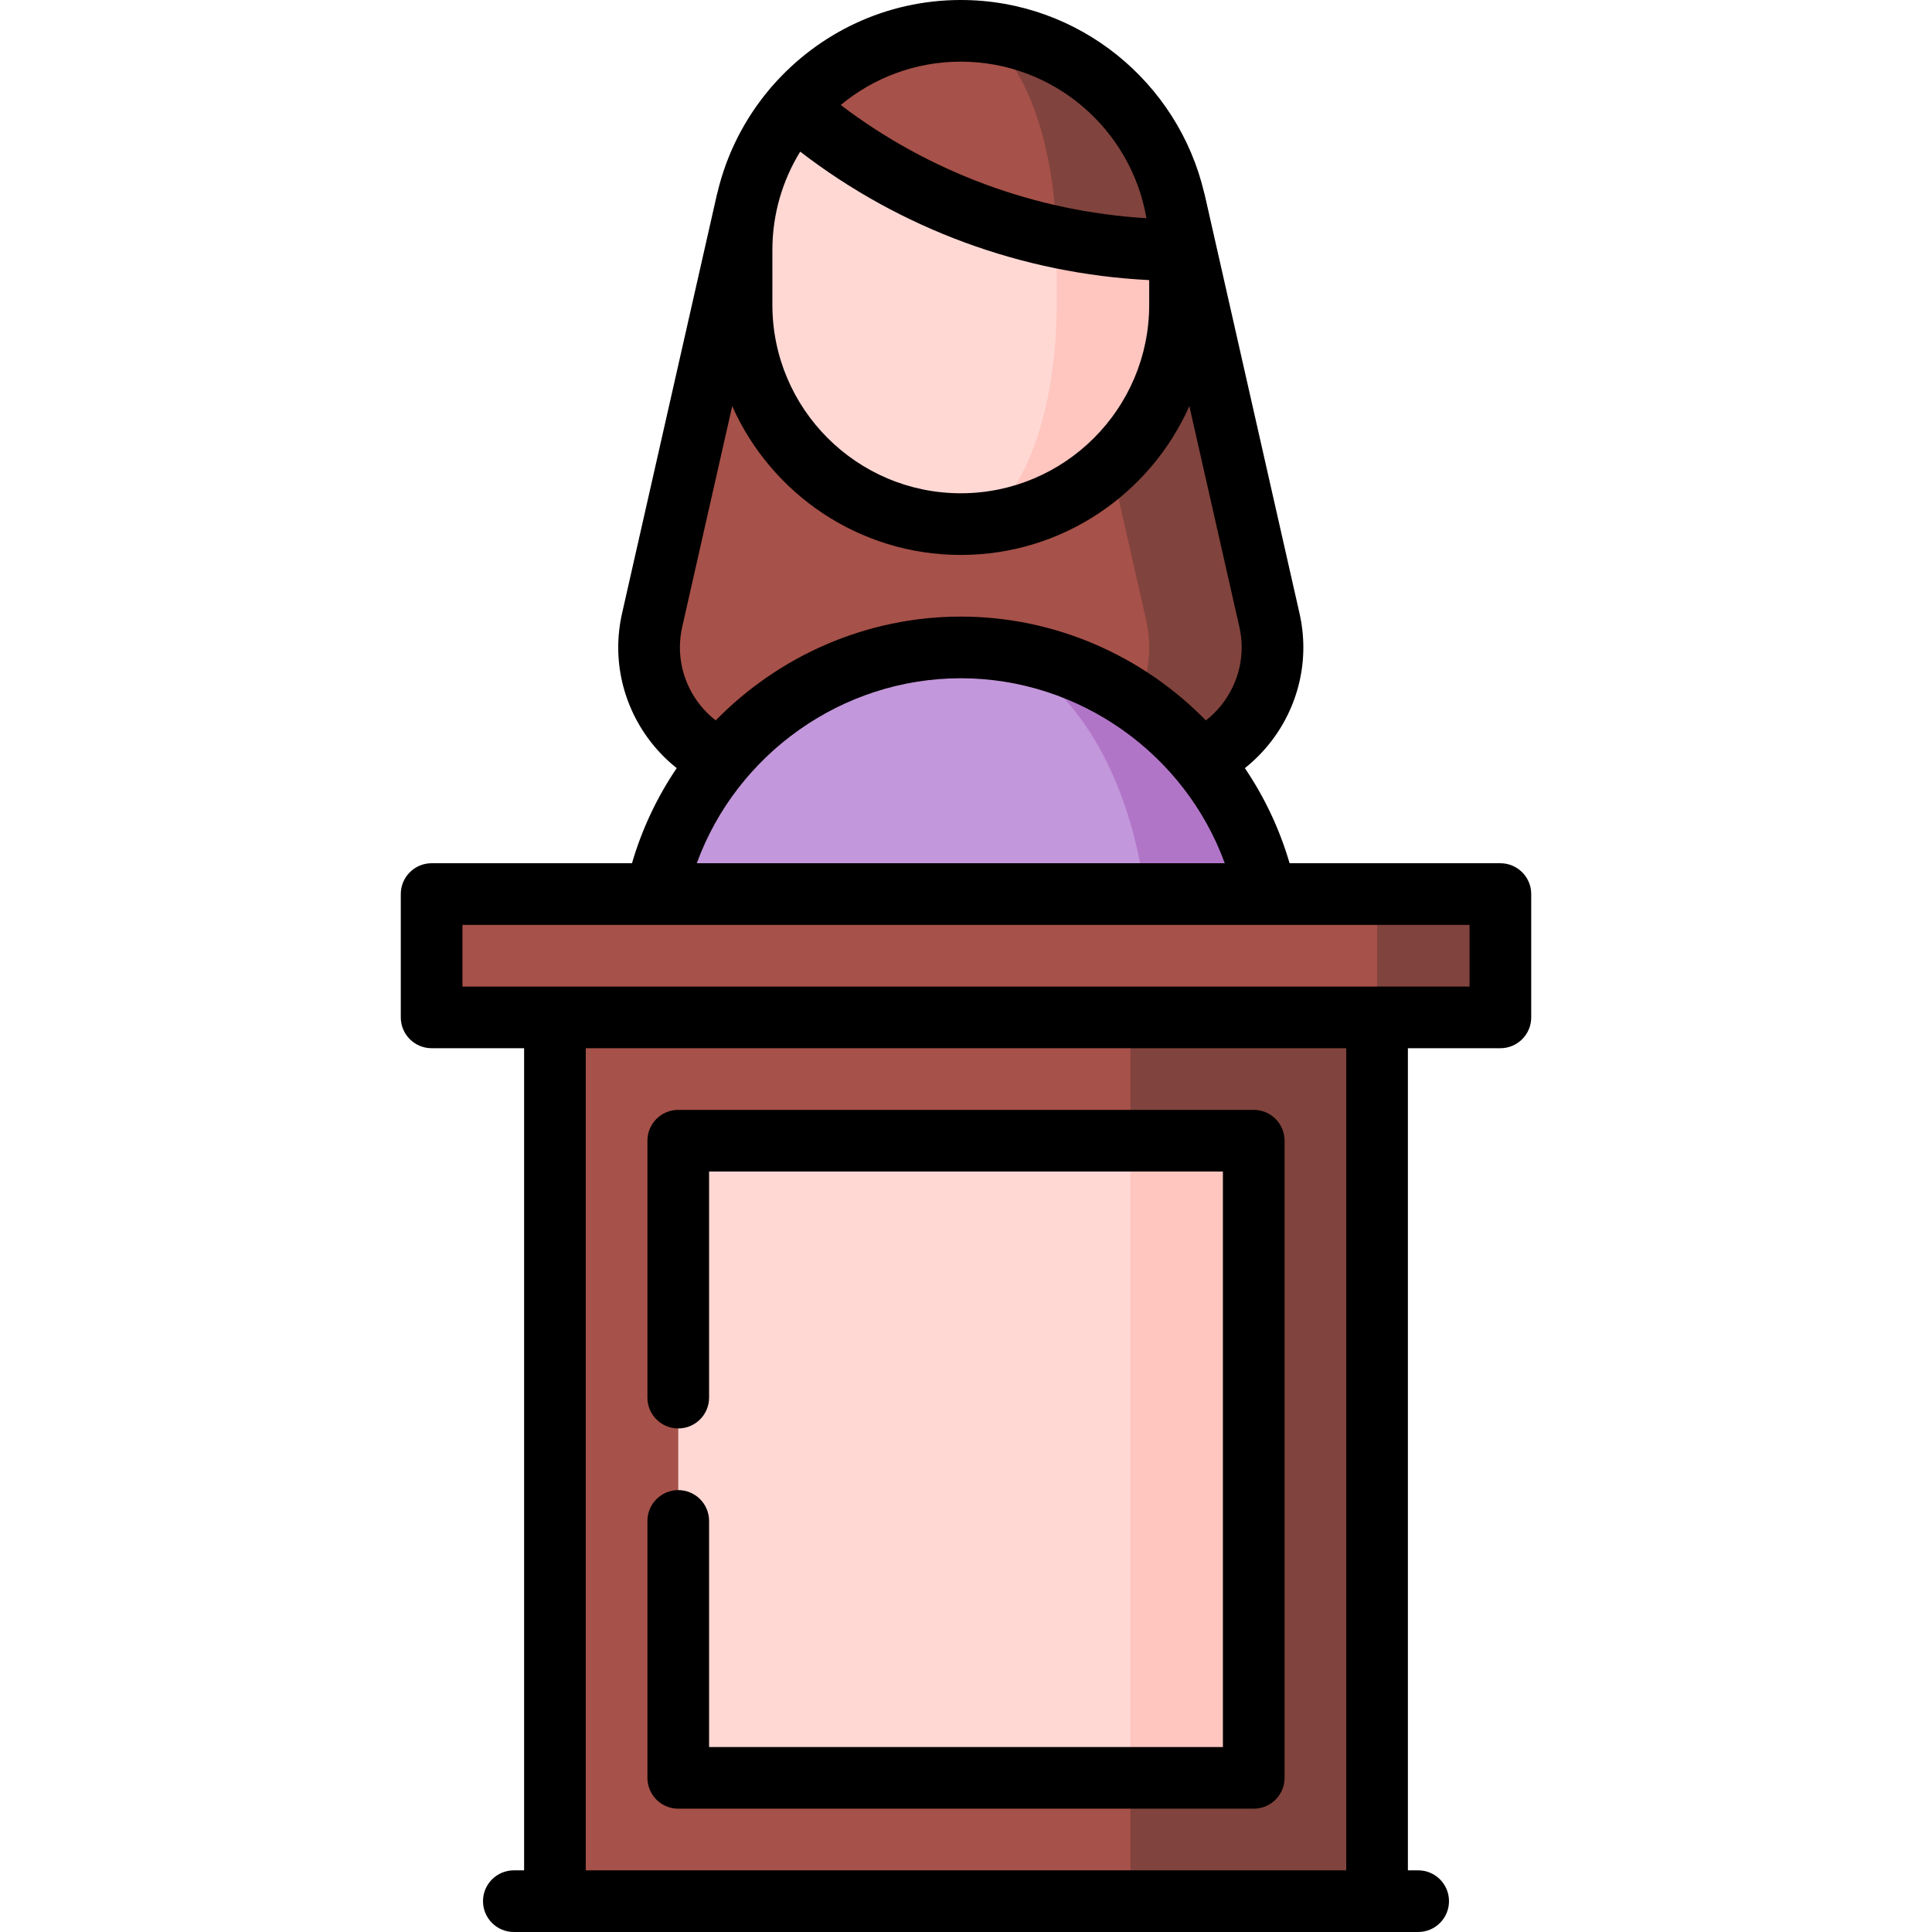 <?xml version="1.0" encoding="iso-8859-1"?>
<!-- Uploaded to: SVG Repo, www.svgrepo.com, Generator: SVG Repo Mixer Tools -->
<svg version="1.1" id="Layer_1" xmlns="http://www.w3.org/2000/svg" xmlns:xlink="http://www.w3.org/1999/xlink" 
	 viewBox="0 0 512 512" xml:space="preserve">
<path style="fill:#81433D;" d="M336.417,164.319L311.285,53.379h-32.681l-6.732,150.877h32.681c18.04,0,32.681-14.63,32.681-32.681
	C337.234,169.08,336.94,166.661,336.417,164.319z"/>
<path style="fill:#A65149;" d="M303.736,164.319c0.523,2.342,0.817,4.761,0.817,7.255c0,18.051-14.641,32.681-32.681,32.681h-67.181
	c-18.051,0-32.681-14.63-32.681-32.681c0-2.495,0.283-4.913,0.817-7.255l25.132-110.941h80.645L303.736,164.319z"/>
<path style="fill:#FFC5BF;" d="M254.619,30.164v108.729c32.093,0,58.096-26.014,58.096-58.096V66.266L254.619,30.164z"/>
<path style="fill:#FFD8D4;" d="M280.034,66.266v14.532c0,32.082-11.373,58.096-25.415,58.096c-32.093,0-58.096-26.014-58.096-58.096
	V66.266c0-14.456,5.283-27.681,14.009-37.844c0.022,0.022,38.64,0,69.458,34.424C280.023,63.978,280.034,65.122,280.034,66.266z"/>
<path style="fill:#81433D;" d="M254.619,8.17l25.371,54.675c10.556,2.244,21.504,3.421,32.724,3.421
	C312.714,34.184,286.711,8.17,254.619,8.17z"/>
<path style="fill:#A65149;" d="M254.619,8.17c13.541,0,24.598,24.184,25.371,54.675c-26.145-5.545-49.882-17.604-69.436-34.402
	C221.197,16.025,236.982,8.17,254.619,8.17z"/>
<path style="fill:#B175C8;" d="M254.617,171.574l49.936,103.489h32.681v-20.883C337.234,208.558,300.239,171.574,254.617,171.574z"
	/>
<path style="fill:#C397DB;" d="M254.617,171.574c27.572,0,49.936,36.984,49.936,82.606v20.883H172.01v-20.883
	C172.01,208.558,208.994,171.574,254.617,171.574z"/>
<polygon style="fill:#A65149;" points="332.255,471.149 332.255,503.83 147.064,503.83 147.064,258.723 332.255,258.723 
	332.255,302.298 288.681,354.043 "/>
<rect x="299.574" y="258.723" style="fill:#81433D;" width="65.362" height="245.106"/>
<polygon style="fill:#FFC5BF;" points="332.255,302.298 332.255,471.149 299.574,471.149 266.894,386.723 299.574,302.298 "/>
<rect x="179.745" y="302.298" style="fill:#FFD8D4;" width="119.83" height="168.851"/>
<polygon style="fill:#81433D;" points="397.617,236.936 397.617,269.617 364.936,269.617 354.043,253.277 364.936,236.936 "/>
<rect x="114.383" y="236.936" style="fill:#A65149;" width="250.553" height="32.681"/>
<path d="M179.745,394.894c-4.513,0-8.17,3.658-8.17,8.17v68.085c0,4.512,3.657,8.17,8.17,8.17h152.511c4.513,0,8.17-3.658,8.17-8.17
	V302.298c0-4.512-3.657-8.17-8.17-8.17H179.745c-4.513,0-8.17,3.658-8.17,8.17v68.085c0,4.512,3.657,8.17,8.17,8.17
	s8.17-3.658,8.17-8.17v-59.915h136.17v152.511h-136.17v-59.915C187.915,398.552,184.258,394.894,179.745,394.894z"/>
<path d="M397.617,228.766h-55.862c-2.657-9.103-6.689-17.579-11.852-25.206c9.622-7.648,15.497-19.383,15.497-31.986
	c0-3.025-0.342-6.072-1.02-9.056L319.251,51.571c-0.04-0.176-0.094-0.345-0.145-0.515C312.21,21.826,285.924,0,254.619,0
	c-19.866,0-37.704,8.798-49.86,22.688c-0.137,0.138-0.277,0.277-0.406,0.427c-0.109,0.126-0.204,0.259-0.303,0.391
	c-6.639,7.838-11.484,17.23-13.919,27.549c-0.05,0.171-0.105,0.34-0.145,0.516l-25.129,110.95c-0.675,2.988-1.019,6.034-1.019,9.053
	c0,12.604,5.875,24.339,15.497,31.986c-5.164,7.627-9.195,16.102-11.852,25.206h-53.1c-4.513,0-8.17,3.658-8.17,8.17v32.681
	c0,4.512,3.657,8.17,8.17,8.17h24.511V495.66h-2.723c-4.513,0-8.17,3.658-8.17,8.17s3.657,8.17,8.17,8.17h239.66
	c4.513,0,8.17-3.658,8.17-8.17s-3.657-8.17-8.17-8.17h-2.723V277.787h24.511c4.513,0,8.17-3.658,8.17-8.17v-32.681
	C405.787,232.424,402.13,228.766,397.617,228.766z M204.689,66.269c0-9.554,2.702-18.486,7.375-26.083
	c26.604,20.485,58.9,32.378,92.484,34.043v6.563c0,27.53-22.398,49.929-49.929,49.929c-27.531,0-49.93-22.398-49.93-49.929V66.269z
	 M303.819,57.825c-29.387-1.761-57.611-12.212-81.022-29.999c8.646-7.17,19.739-11.486,31.822-11.486
	C279.271,16.34,299.793,34.304,303.819,57.825z M180.794,166.129l13.251-58.504c10.321,23.208,33.581,39.439,60.574,39.439
	s50.252-16.231,60.573-39.439l13.251,58.505c0.407,1.802,0.614,3.633,0.614,5.446c0,7.643-3.6,14.759-9.488,19.344
	c-16.686-17.065-39.904-27.515-64.95-27.515s-48.264,10.45-64.952,27.514c-5.888-4.585-9.488-11.7-9.488-19.344
	C180.178,169.766,180.386,167.933,180.794,166.129z M254.619,179.745c31.465,0,59.419,20.097,69.96,49.021H184.658
	C195.199,199.841,223.154,179.745,254.619,179.745z M356.766,495.66H155.234V277.787h201.532V495.66z M389.447,261.447H122.553
	v-16.34h266.894V261.447z"/>
</svg>
